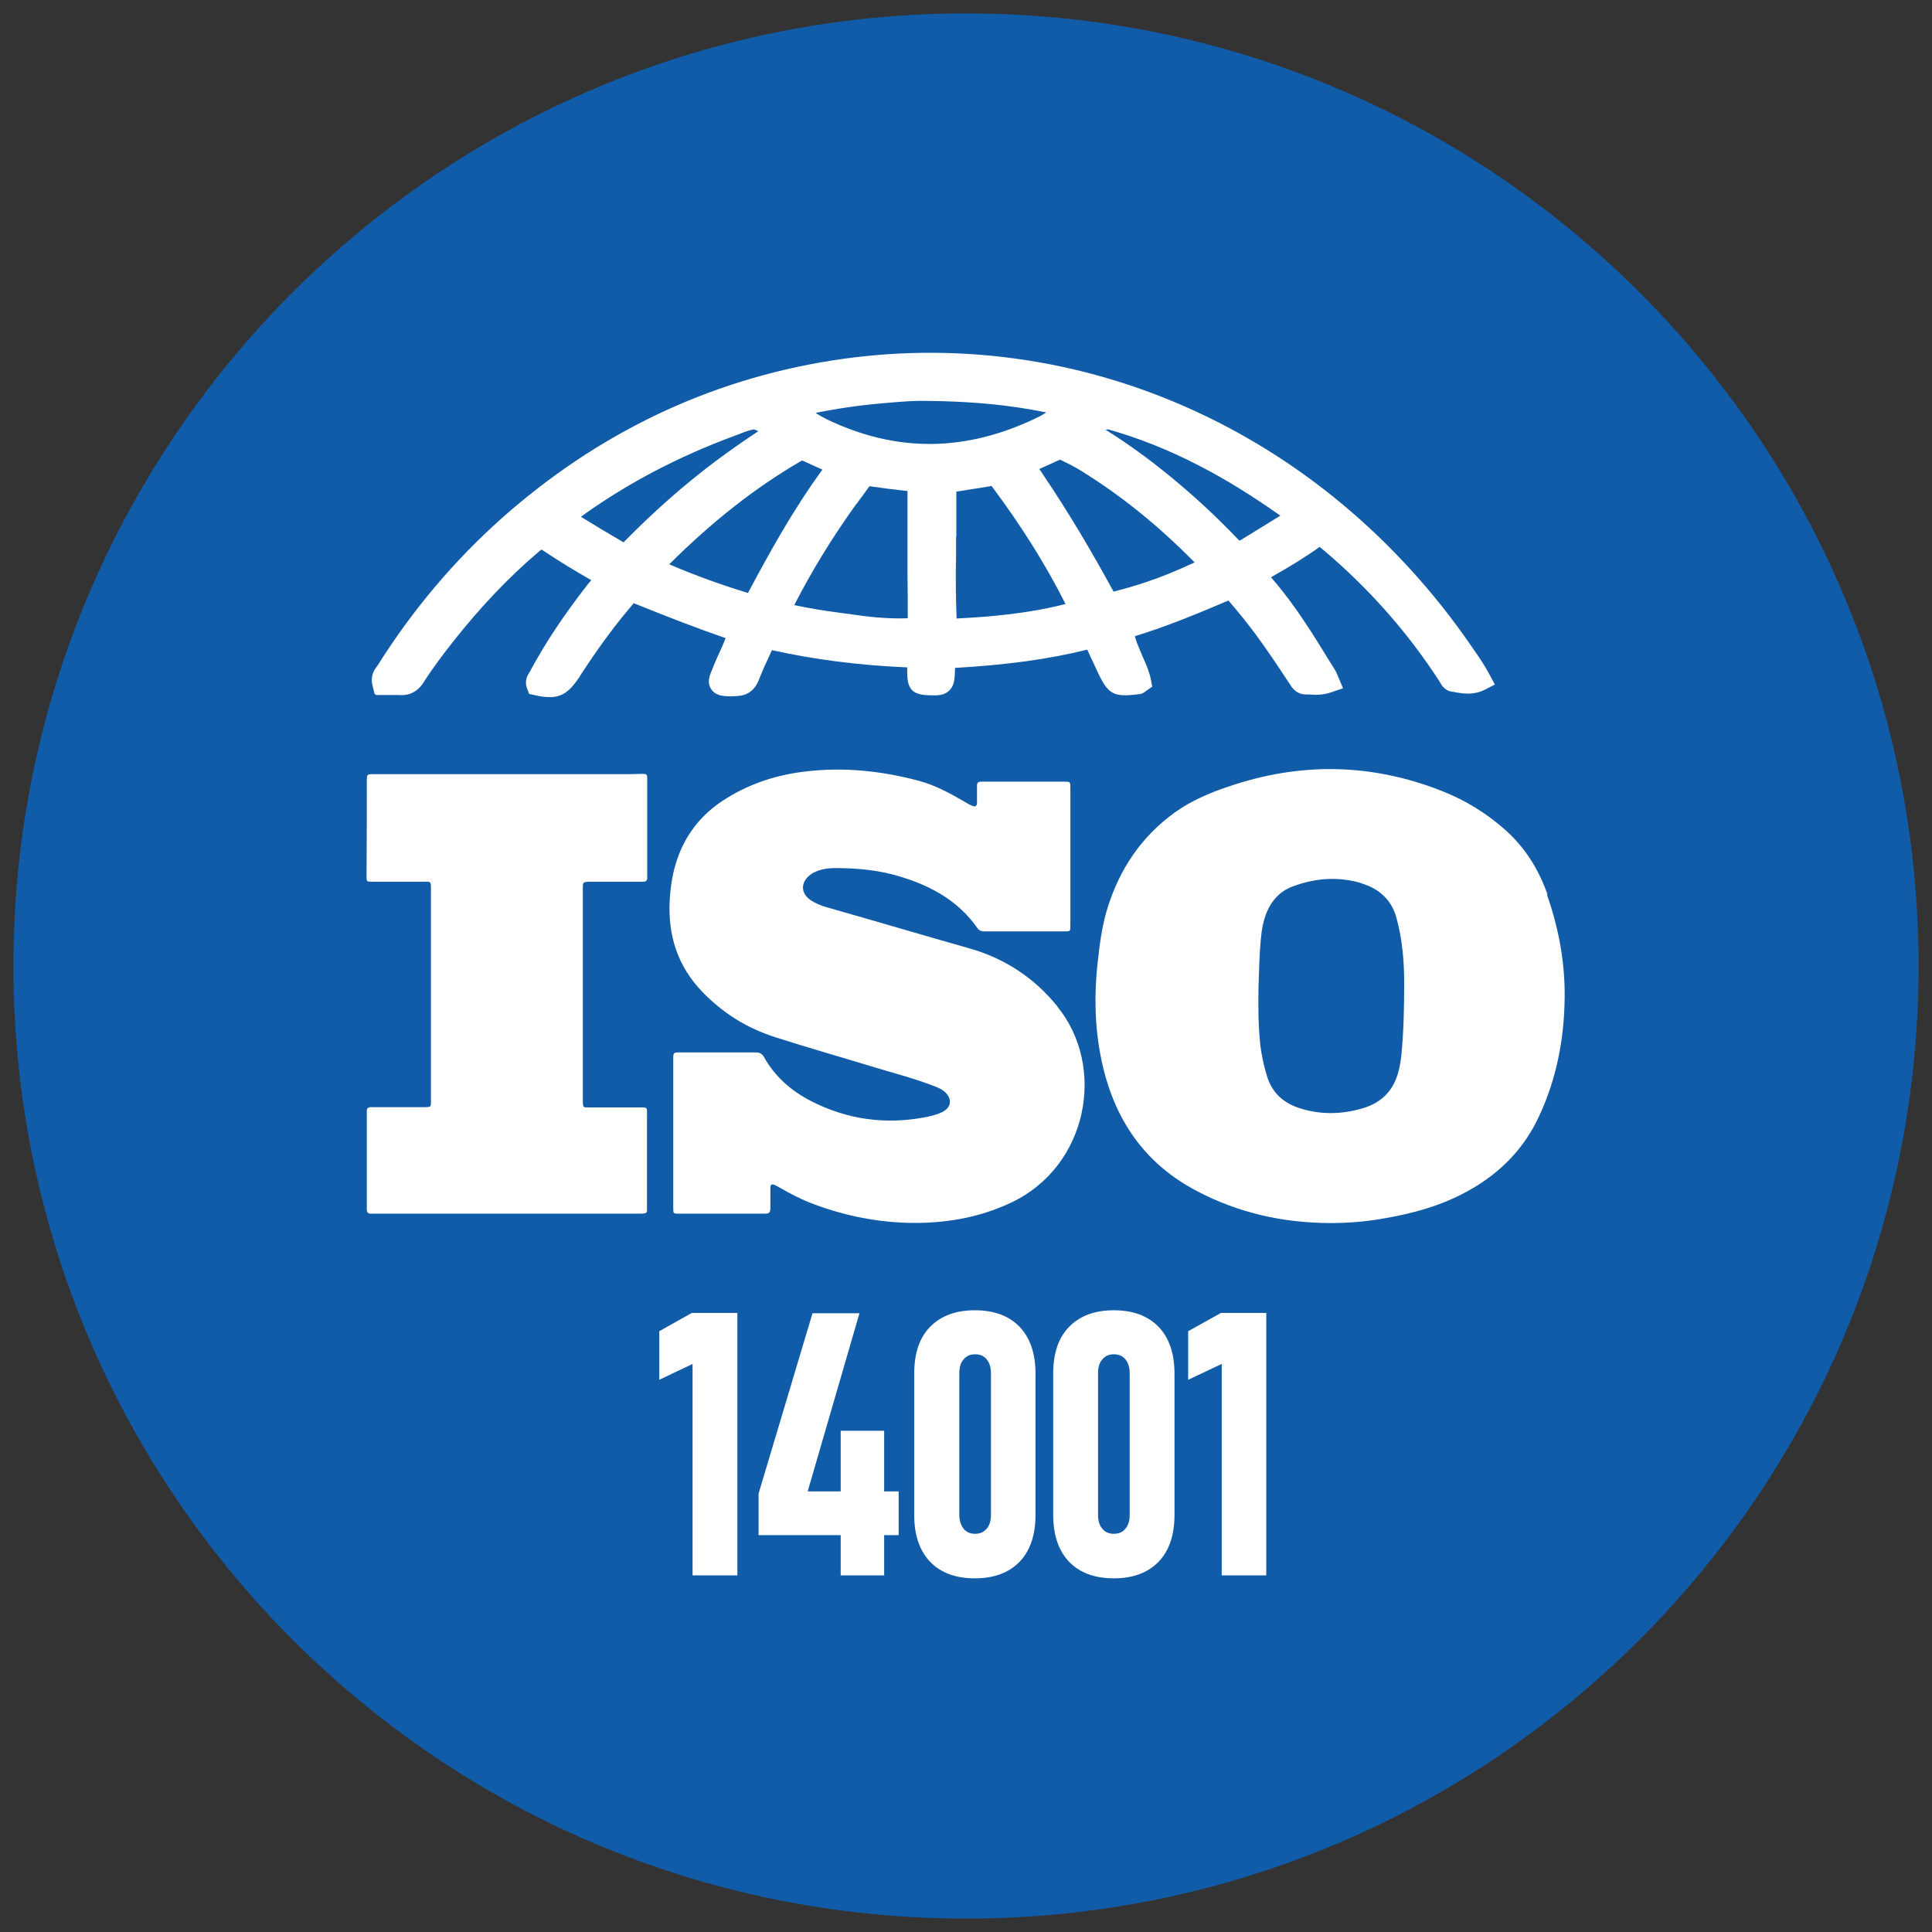 <svg viewBox="0 0 72 72" xmlns="http://www.w3.org/2000/svg" id="Capa_1">
  <rect x="0" y="0" width="72" height="72" fill="#333333" stroke="none"/>
  <defs>
    <style>
      .cls-1 {
        fill: #115ca9;
      }

      .cls-2 {
        fill: #fff;
      }
    </style>
  </defs>
  <path d="M36,.5C16.4.5.5,16.4.5,36s15.89,35.5,35.5,35.5,35.5-15.89,35.5-35.5S55.6.5,36,.5h0Z" class="cls-1"></path>
  <g>
    <polygon points="24.57 49.61 24.57 51.42 25.81 50.83 25.81 58.71 27.48 58.71 27.48 48.93 25.78 48.93 24.57 49.61" class="cls-2"></polygon>
    <polygon points="32.95 53.32 31.33 53.32 31.33 55.58 30.1 55.58 32.03 48.94 30.28 48.94 28.27 55.66 28.27 57.21 31.33 57.21 31.33 58.71 32.95 58.71 32.95 57.21 33.49 57.21 33.49 55.58 32.95 55.58 32.95 53.32" class="cls-2"></polygon>
    <path d="M36.33,48.83c-.72,0-1.27.21-1.67.62s-.59.99-.59,1.74v5.27c0,.75.2,1.33.59,1.74s.95.62,1.67.62,1.27-.21,1.67-.62c.39-.41.59-.99.59-1.74v-5.27c0-.75-.2-1.33-.59-1.74-.39-.41-.95-.62-1.67-.62ZM36.93,56.45c0,.22-.05.4-.16.52-.11.13-.25.19-.43.19s-.33-.06-.43-.19c-.1-.13-.16-.3-.16-.52v-5.27c0-.22.05-.4.16-.52.11-.13.25-.19.43-.19s.33.06.43.19c.11.13.16.3.16.52v5.27Z" class="cls-2"></path>
    <path d="M41.51,48.83c-.72,0-1.27.21-1.67.62s-.59.99-.59,1.74v5.27c0,.75.2,1.33.59,1.74s.95.62,1.67.62,1.27-.21,1.67-.62c.39-.41.59-.99.59-1.74v-5.27c0-.75-.2-1.33-.59-1.74-.4-.41-.95-.62-1.67-.62ZM42.1,56.45c0,.22-.05.4-.16.52-.1.13-.25.19-.43.19s-.33-.06-.43-.19c-.11-.13-.16-.3-.16-.52v-5.27c0-.22.05-.4.16-.52.11-.13.25-.19.43-.19s.33.06.43.19c.11.13.16.3.16.52v5.27Z" class="cls-2"></path>
    <polygon points="44.28 49.61 44.28 51.42 45.53 50.83 45.53 58.71 47.19 58.71 47.19 48.93 45.5 48.93 44.28 49.61" class="cls-2"></polygon>
    <path d="M57.67,33.33c-.33-.93-.83-1.74-1.57-2.4-.7-.62-1.49-1.11-2.36-1.45-2.63-1.04-5.28-1.08-7.95-.17-.72.24-1.42.54-2.04.99-1.23.9-2.03,2.1-2.48,3.55-.19.62-.28,1.26-.35,1.9-.16,1.37-.13,2.72.2,4.07.5,2.04,1.62,3.6,3.51,4.58,1.55.81,3.19,1.17,4.92,1.18.66,0,1.31-.05,1.95-.16,1.14-.19,2.24-.49,3.25-1.06,1.16-.65,2.06-1.56,2.62-2.79.64-1.38.92-2.85.94-4.36.02-1.32-.22-2.62-.66-3.87ZM52.22,39.36c-.02.19-.05.37-.1.56-.18.71-.62,1.17-1.33,1.38-.77.23-1.55.25-2.32.01-.63-.19-1.07-.58-1.26-1.23-.12-.4-.21-.81-.25-1.22-.07-.68-.07-1.36-.06-2.04.02-.61.03-1.23.09-1.84.03-.34.09-.68.22-.99.2-.46.51-.79.98-.96.75-.28,1.52-.36,2.31-.18.19.04.36.11.54.18.51.24.85.62,1,1.17.22.8.29,1.62.29,2.45,0,.91-.02,1.82-.11,2.72Z" class="cls-2"></path>
    <path d="M39.41,37.51c-.86-1.06-1.94-1.78-3.26-2.16-1.8-.51-3.58-1.04-5.38-1.55-.2-.06-.39-.14-.57-.26-.35-.25-.37-.63-.04-.91.1-.09.22-.14.35-.19.19-.06.39-.09.59-.09.87,0,1.72.08,2.55.35,1.11.35,2.08.9,2.77,1.88.07.1.15.13.26.13,1,0,1.99,0,2.99,0,.22,0,.22,0,.22-.23,0-1.69,0-3.37,0-5.06,0-.3.02-.29-.29-.29-.97,0-1.93,0-2.9,0-.05,0-.09,0-.14,0-.11,0-.15.05-.15.15,0,.21,0,.42,0,.63,0,.13-.06.17-.18.12-.12-.05-.23-.12-.35-.19-.52-.3-1.04-.58-1.63-.74-1.39-.37-2.79-.52-4.22-.35-1.05.12-2.03.43-2.94.99-.95.58-1.59,1.39-1.91,2.46-.13.43-.19.87-.22,1.31-.08,1.34.29,2.51,1.24,3.48.76.78,1.65,1.33,2.68,1.66,1.18.38,2.38.72,3.56,1.08.81.25,1.62.45,2.41.76.13.05.26.11.37.21.28.26.23.59-.12.75-.17.08-.35.13-.54.17-1.53.31-3,.11-4.38-.61-.72-.38-1.31-.9-1.71-1.62-.08-.14-.18-.17-.32-.17-.93,0-1.86,0-2.79,0-.27,0-.27,0-.27.29,0,.9,0,1.8,0,2.7s0,1.86,0,2.79c0,.22,0,.23.19.23,1.08,0,2.16,0,3.24,0,.16,0,.19-.07.19-.21,0-.25,0-.49,0-.74,0-.14.05-.17.18-.11.07.03.13.07.2.11.34.19.68.37,1.04.52,1.17.46,2.39.73,3.65.77,1.36.04,2.68-.17,3.92-.76,2.85-1.36,3.53-5.05,1.71-7.29Z" class="cls-2"></path>
    <path d="M21.72,33.12c0-.25,0-.25.25-.26.43,0,.85,0,1.28,0,.24,0,.47,0,.71,0,.12,0,.17-.05.16-.17,0-.04,0-.08,0-.11,0-.77,0-1.53,0-2.3,0-.42,0-.83,0-1.25,0-.18-.02-.19-.2-.19-.14,0-.28.01-.43.01-1.53,0-3.05,0-4.58,0-.05,0-.09,0-.14,0-1.61,0-3.22,0-4.83,0-.26,0-.26,0-.27.21,0,1.19,0,2.39-.01,3.58,0,.22,0,.22.22.22.6,0,1.19,0,1.79,0,.42,0,.39-.06.39.37,0,2.46,0,4.93,0,7.39,0,.14,0,.28,0,.43,0,.2-.01.21-.21.21-.47,0-.95,0-1.42,0-.2,0-.4,0-.6,0-.12,0-.17.05-.16.17,0,.07,0,.13,0,.2v3.18c0,.09,0,.17,0,.26,0,.11.04.16.15.16.06,0,.11,0,.17,0,3.27,0,6.54,0,9.81,0,.36,0,.31-.02.31-.3,0-1.08,0-2.16,0-3.24,0-.48.07-.42-.42-.42-.59,0-1.17,0-1.76,0-.2,0-.2,0-.21-.2,0-.06,0-.11,0-.17v-3.61c0-1.38,0-2.77,0-4.15Z" class="cls-2"></path>
    <path d="M14.02,25.9h.34c.06,0,.12,0,.18,0,.11,0,.21,0,.3,0,.41.04.73-.12.96-.49.33-.52.71-1.02,1.04-1.44,1.06-1.35,2.13-2.47,3.25-3.42.03-.02.06-.05.09-.07.02.02.05.03.08.05.63.42,1.21.77,1.74,1.07.01,0,.02.01.03.02,0,.01-.02.02-.02.03l-.1.12c-.9,1.15-1.61,2.22-2.18,3.29-.05.07-.2.3-.09.59l.08.21.22.05c.21.05.39.07.55.07.46,0,.75-.22,1.09-.73l.1-.16c.68-1.04,1.3-1.87,1.93-2.6,0,0,0,0,0-.01,0,0,0,0,.01,0,1.36.55,2.43.96,3.42,1.3-.06.17-.14.34-.22.52-.07.14-.13.29-.19.43-.03.07-.06.14-.08.2-.1.23-.22.5-.04.76.19.28.55.27.96.25.38-.02.65-.21.8-.58.15-.38.32-.75.48-1.09,0-.01.01-.02.02-.04,0,0,0,0,0,0,1.58.35,3.21.56,4.99.64.02,0,.04,0,.05,0,0,.02,0,.05,0,.08v.04s0,.06,0,.09c0,.6.2.81.79.83.33.01.57.02.77-.17.2-.19.21-.43.22-.8,0-.01,0-.03,0-.05,0,0,0,0,.01,0,1.91-.11,3.47-.32,4.92-.68.08.19.17.37.26.56l.1.22c.42.9.6,1,1.57.88.13-.01.21-.08.26-.12l.23-.16-.05-.27c-.06-.29-.17-.54-.28-.79-.03-.06-.06-.13-.08-.19l-.06-.14c-.07-.16-.13-.32-.18-.49,1.21-.37,2.36-.85,3.49-1.33.4.46.74.89,1.03,1.28.44.6.86,1.23,1.22,1.78l.03.04c.07.12.23.39.59.4h.12c.23.02.52.03.84-.08l.44-.15-.21-.5c-.03-.07-.05-.12-.08-.17l-.17-.27c-.65-1.06-1.32-2.15-2.15-3.11-.02-.03-.05-.06-.07-.09.71-.4,1.28-.75,1.81-1.13.04.04.09.08.13.11l.05.04c1.65,1.4,3.09,3.02,4.27,4.84,0,.01.01.02.02.03.05.1.18.34.47.38.04,0,.09.01.13.02.28.05.66.11,1.07-.09l.39-.2-.21-.39c-.18-.34-.39-.64-.59-.93l-.09-.13c-5.52-8.01-14.66-12.08-23.85-10.62-4.58.73-8.71,2.71-12.28,5.88-1.75,1.56-3.3,3.39-4.6,5.45-.01.02-.02.03-.03.05-.09.11-.27.35-.18.71l.08.33ZM35.64,20.01c0-.56,0-1.13,0-1.69.15-.02.29-.04.44-.07.29-.04.58-.09.88-.14,0,0,0,0,0,.01,1.09,1.46,2,2.9,2.75,4.39-.86.22-1.81.37-2.97.47-.37.03-.74.05-1.09.07-.03-.8-.04-1.58-.02-2.32h0s0-.72,0-.72ZM27.88,22.1c-1.02-.31-2.01-.67-2.94-1.07,1.61-1.6,3.2-2.85,4.88-3.83.07-.04.08-.04.12-.02.15.07.31.14.46.21.08.04.17.07.25.11-1.11,1.52-2.01,3.16-2.77,4.59,0,0,0,0,0,0ZM31.93,18.77c.06-.09.13-.18.19-.26.09-.12.18-.25.28-.39.49.07.96.13,1.42.18,0,.58,0,1.17,0,1.75v1.35c.01.55.01,1.1.01,1.64-.73.03-1.45-.05-2.06-.14l-.37-.05c-.6-.08-1.21-.17-1.8-.3.65-1.27,1.41-2.51,2.32-3.78ZM30.38,15.39c.84-.17,1.68-.29,2.5-.36l.34-.03c.48-.04.94-.07,1.23-.06h.02c1.71.01,3.15.15,4.52.43-.1.07-.21.13-.31.18-2.68,1.3-5.26,1.33-7.88.07-.14-.07-.28-.15-.42-.24ZM47.71,19.22l-1.46.9s-.04.02-.06.03c0,0-.01-.02-.02-.02l-.05-.05c-.81-.85-1.67-1.64-2.54-2.35-.77-.63-1.57-1.21-2.37-1.71.03-.01.06-.02.08-.02,1.14.32,2.27.77,3.37,1.34,1.02.52,2.04,1.16,3.06,1.88ZM39.51,17.13s0,0,0,0l.12.06c.23.11.44.22.65.35,1.49.92,2.87,2.03,4.24,3.42-.71.33-1.28.56-1.83.74-.38.13-.78.24-1.19.35-.85-1.56-1.69-2.97-2.58-4.29-.04-.07-.09-.13-.13-.2-.02-.03-.04-.05-.06-.08.26-.12.51-.23.77-.35ZM28.1,16s.1.04.16.07c-.56.37-1.1.75-1.61,1.13-1.17.88-2.3,1.88-3.37,2.97-.02.02-.03.03-.04.04,0,0-.01,0-.02-.01-.5-.29-1.02-.6-1.57-.94.05-.04.1-.07.15-.11,1.66-1.18,3.51-2.14,5.5-2.88.08-.03.16-.06.24-.09.2-.08.38-.15.57-.18Z" class="cls-2"></path>
  </g>
</svg>
